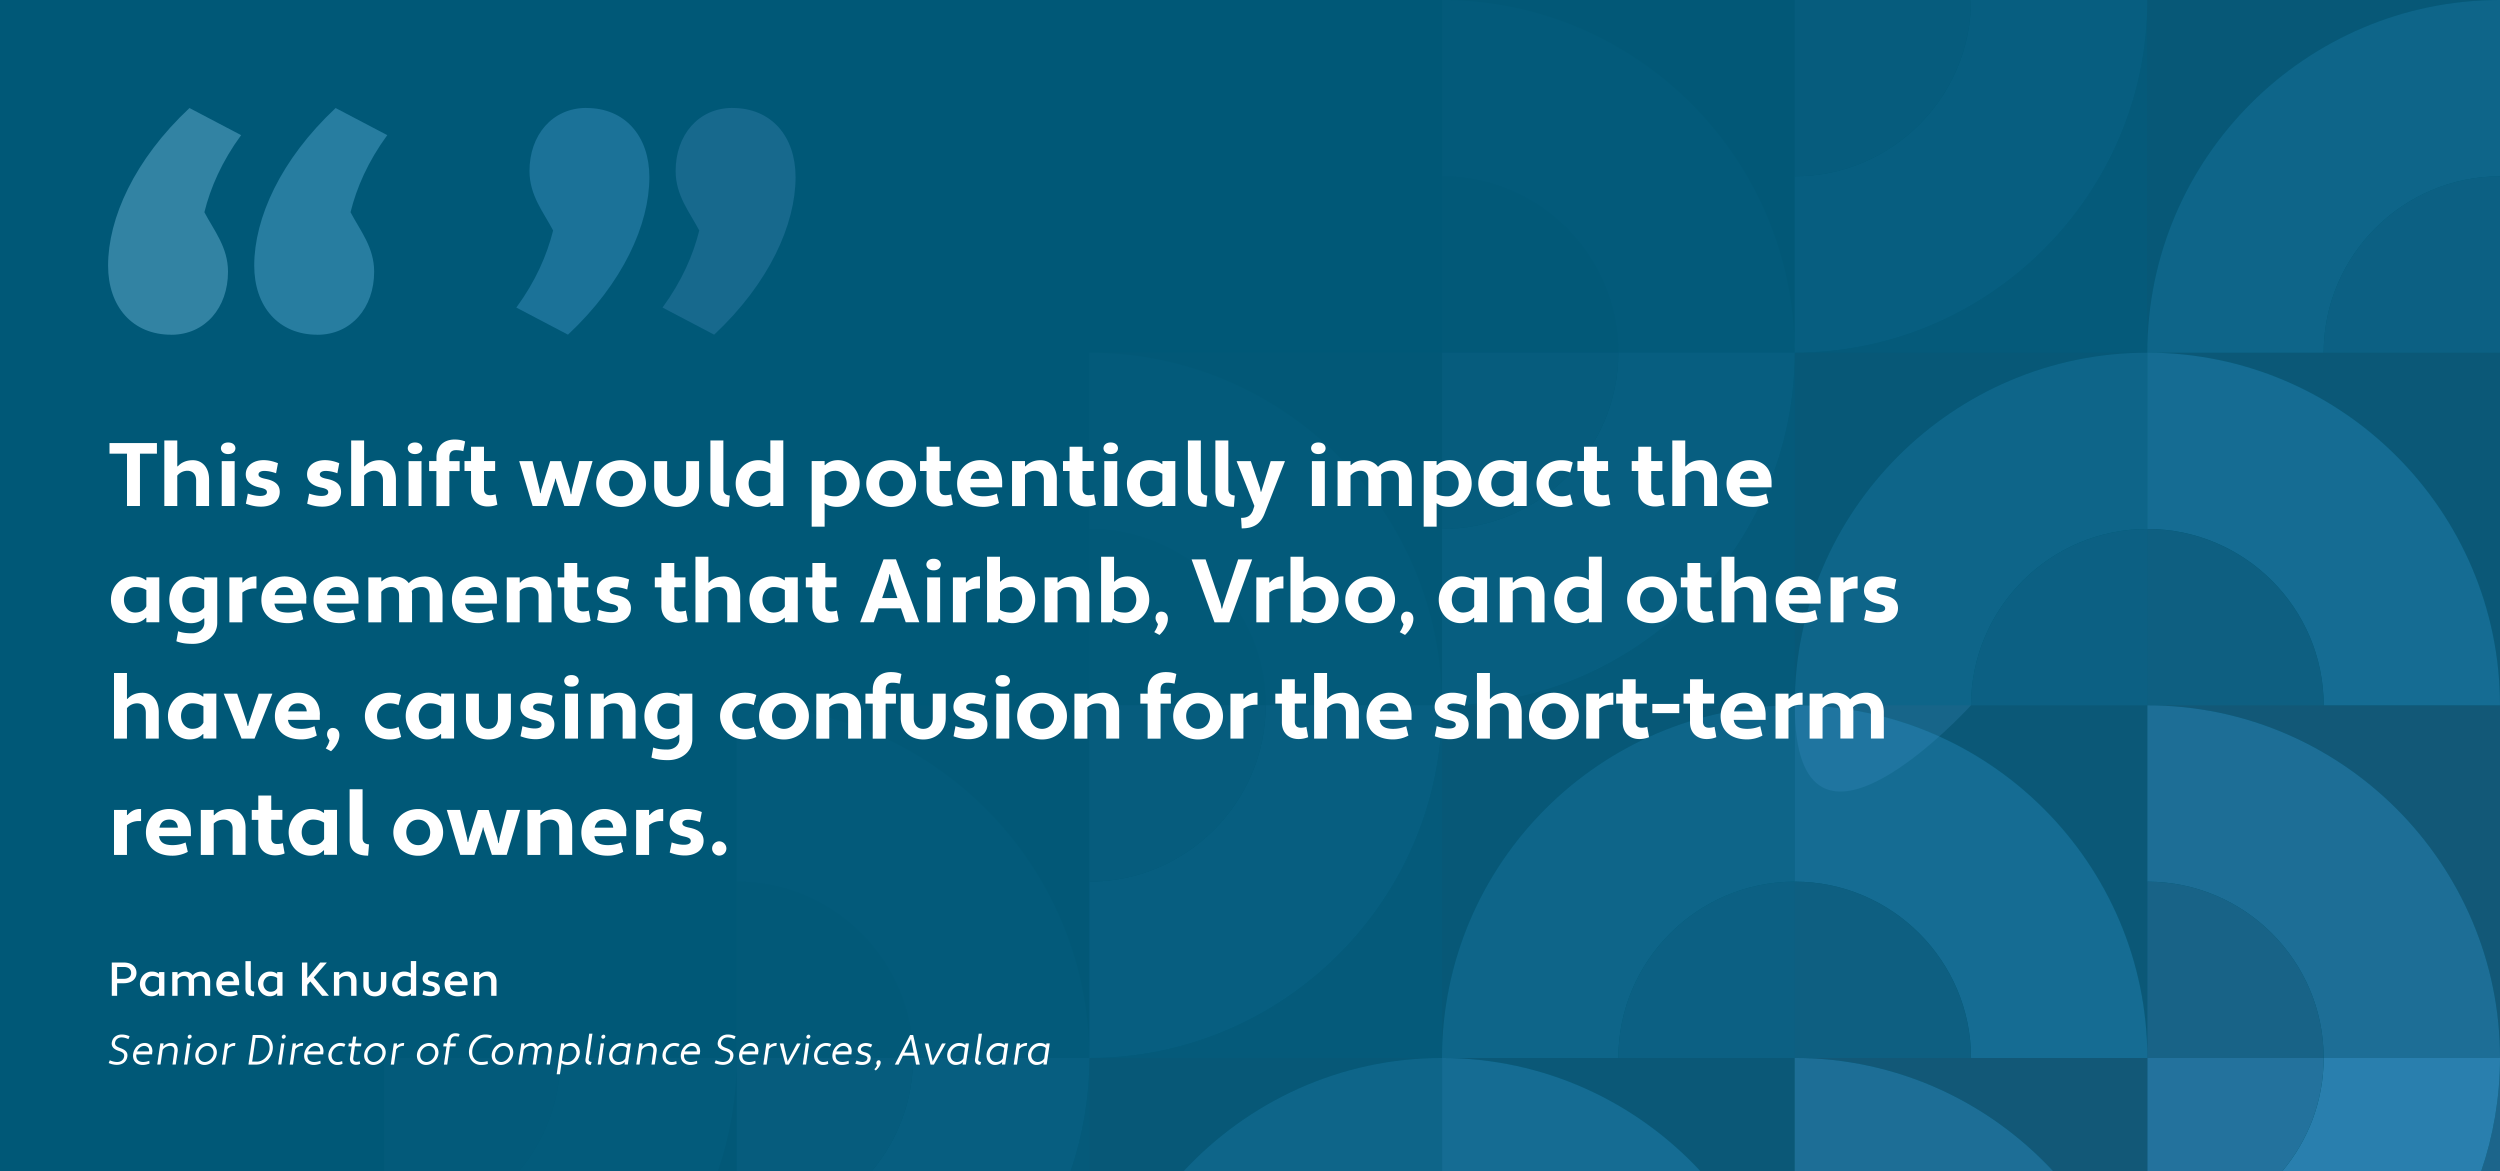 <svg xmlns="http://www.w3.org/2000/svg" id="Layer_1" data-name="Layer 1" viewBox="0 0 473 221.6"><defs><clipPath id="clippath"><path d="M0 0h473v221.6H0z" style="fill:none;stroke-width:0"/></clipPath><style>.cls-11,.cls-5,.cls-6,.cls-7,.cls-8{stroke-width:0}.cls-5{fill:#3a84b5}.cls-6{fill:#459ad2}.cls-7{fill:#245877}.cls-8{fill:#2f6e97}.cls-17{opacity:.4}.cls-11{fill:#fff}</style></defs><path d="M0 0h473v221.6H0z" style="fill:#005877;stroke-width:0"/><g style="clip-path:url(#clippath)"><path d="M406.28 66.72zM406.24 66.72h.04-.04ZM339.55 133.45v-.01.01z" class="cls-6"/><path d="M406.28.03v66.69V0v.03ZM406.28 0v.03V0Z" class="cls-7"/><path d="M406.28 66.72v-.03.03Z" class="cls-6"/><g style="opacity:.6"><path d="M473 221.6v-21.43c0 7.49-1.26 14.7-3.56 21.43H473Z" class="cls-8"/><path d="M469.44 221.6c2.3-6.73 3.56-13.94 3.56-21.43h-33.36c0 8.15-2.95 15.62-7.83 21.43h37.63Z" class="cls-6"/><path d="M431.81 221.6c4.88-5.8 7.83-13.28 7.83-21.43h-33.36v21.43h25.53Z" class="cls-5"/></g><g style="opacity:.1"><path d="M406.28.03c-.02 36.72-29.96 66.67-66.68 66.69h66.68V.03Z" class="cls-8"/><path d="M406.28.03V0h-33.36c0 18.38-14.98 33.36-33.36 33.36v33.36h.04c36.72-.02 66.67-29.97 66.68-66.69Z" class="cls-6"/><path d="M372.91 0h-33.36v33.36c18.38 0 33.36-14.98 33.36-33.36Z" class="cls-5"/><path d="M206.11 200.17h66.72v-66.72c0 36.75-29.97 66.72-66.72 66.72Z" class="cls-8"/><path d="M206.11 166.81v33.36c36.75 0 66.72-29.97 66.72-66.72h-33.36c0 18.38-14.99 33.36-33.36 33.36Z" class="cls-6"/><path d="M239.47 133.45h-33.36v33.36c18.38 0 33.36-14.99 33.36-33.36Z" class="cls-5"/><path d="M272.83 133.45h66.72V66.74c0 36.74-29.98 66.71-66.72 66.71Z" class="cls-8"/><path d="M339.55 66.73h-33.36c0 18.37-14.99 33.36-33.36 33.36v33.36c36.75 0 66.72-29.97 66.72-66.71Z" class="cls-6"/><path d="M306.19 66.72h-33.36v33.36c18.38 0 33.36-14.99 33.36-33.36Z" class="cls-5"/><path d="M202.55 221.6h3.56v-21.43c0 7.49-1.26 14.7-3.56 21.43Z" class="cls-8"/><path d="M202.55 221.6c2.3-6.73 3.56-13.94 3.56-21.43h-33.36c0 8.15-2.95 15.63-7.83 21.43h37.63Z" class="cls-6"/><path d="M172.75 200.17h-33.36v21.43h25.53c4.88-5.8 7.83-13.28 7.83-21.43Z" class="cls-5"/></g><g style="opacity:.5"><path d="M406.28 133.45c36.75 0 66.72 29.97 66.72 66.72v-66.72h-66.72Z" class="cls-7"/><path d="M406.28 133.45v33.36c18.38 0 33.36 14.99 33.36 33.36H473c0-36.75-29.97-66.72-66.72-66.72Z" class="cls-5"/><path d="M439.64 200.17c0-18.38-14.99-33.36-33.36-33.36v33.36h33.36Z" class="cls-8"/><path d="M388.46 221.6h17.82v-21.43h-66.72c19.29 0 36.71 8.27 48.91 21.43Z" class="cls-7"/><path d="M388.46 221.6c-12.2-13.16-29.62-21.43-48.91-21.43v21.43h48.91Z" class="cls-5"/></g><g style="opacity:.05"><path d="M339.55 66.72V0h-66.72c36.75 0 66.72 29.97 66.72 66.72Z" class="cls-7"/><path d="M306.19 66.72h33.36C339.55 29.97 309.58 0 272.83 0v33.36c18.38 0 33.36 14.99 33.36 33.36Z" class="cls-5"/><path d="M272.83 33.36v33.36h33.36c0-18.38-14.99-33.36-33.36-33.36Z" class="cls-8"/><path d="M272.83 133.44V66.72h-66.72c36.75 0 66.72 29.97 66.72 66.72Z" class="cls-7"/><path d="M239.47 133.44h33.36c0-36.75-29.97-66.72-66.72-66.72v33.36c18.38 0 33.36 14.99 33.36 33.36Z" class="cls-5"/><path d="M206.11 100.08v33.36h33.36c0-18.37-14.99-33.36-33.36-33.36Z" class="cls-8"/><path d="M206.11 200.17v-66.72h-66.72c36.75 0 66.72 29.97 66.72 66.72Z" class="cls-7"/><path d="M172.74 200.17h33.36c0-36.75-29.97-66.72-66.72-66.72v33.36c18.37 0 33.36 14.99 33.36 33.36Z" class="cls-5"/><path d="M139.38 166.81v33.36h33.36c0-18.37-14.99-33.36-33.36-33.36Z" class="cls-8"/><path d="M135.82 221.6h3.56v-21.43c0 7.49-1.26 14.7-3.56 21.43Z" class="cls-7"/><path d="M135.82 221.6c2.3-6.73 3.56-13.94 3.56-21.43h-33.36c0 8.15-2.95 15.63-7.83 21.43h37.64Z" class="cls-6"/><path d="M106.02 200.17H72.66v21.43h25.53c4.88-5.8 7.83-13.28 7.83-21.43Z" class="cls-5"/></g><g style="opacity:.3"><path d="M406.28 66.72c36.75 0 66.72 29.97 66.72 66.72V66.72h-66.72Z" class="cls-7"/><path d="M406.28 66.72v33.36c18.38 0 33.36 14.98 33.36 33.36H473c0-36.75-29.97-66.72-66.72-66.72Z" class="cls-6"/><path d="M439.64 133.45c0-18.38-14.99-33.36-33.36-33.36v33.36h33.36Z" class="cls-8"/><path d="M406.28 200.17v-66.72h-66.72c36.75 0 66.72 29.97 66.72 66.72Z" class="cls-7"/><path d="M372.92 200.17h33.36c0-36.75-29.97-66.72-66.72-66.72v33.36c18.38 0 33.36 14.99 33.36 33.36Z" class="cls-6"/><path d="M339.55 166.81v33.36h33.36c0-18.38-14.99-33.36-33.36-33.36Z" class="cls-8"/><path d="M321.74 221.6h17.82v-21.43h-66.72c19.29 0 36.7 8.27 48.9 21.43Z" class="cls-7"/><path d="M321.74 221.6c-12.2-13.16-29.61-21.43-48.9-21.43v21.43h48.9Z" class="cls-6"/></g><g style="opacity:.2"><path d="M339.55 133.44c0-36.73 29.96-66.69 66.68-66.71h-66.68v66.71ZM339.59 66.72h-.04H406.27h-66.68ZM339.59 66.72h-.04.04ZM339.55 133.44V66.72v66.73-.01zM339.55 66.72v.01-.01z" class="cls-7"/><path d="M406.28 100.09V66.73h-.04c-36.73.02-66.68 29.98-66.68 66.71s33.36 0 33.36 0c0-18.38 14.99-33.36 33.36-33.36Z" class="cls-6"/><path d="M372.92 133.45h33.36v-33.36c-18.37 0-33.36 14.99-33.36 33.36Z" class="cls-5"/><path d="M473 0h-66.72v66.69C406.29 29.96 436.26 0 473 0Z" class="cls-7"/><path d="M406.28 66.69v.03h33.36c0-18.37 14.99-33.36 33.36-33.36V0c-36.74 0-66.71 29.96-66.72 66.69Z" class="cls-6"/><path d="M439.64 66.72H473V33.36c-18.38 0-33.36 14.99-33.36 33.36Z" class="cls-5"/><path d="M339.55 133.45h-66.72v66.72c0-36.75 29.97-66.72 66.72-66.72Z" class="cls-7"/><path d="M339.55 166.81v-33.36c-36.75 0-66.72 29.97-66.72 66.72h33.36c0-18.38 14.99-33.36 33.36-33.36Z" class="cls-6"/><path d="M306.19 200.17h33.36v-33.36c-18.37 0-33.36 14.99-33.36 33.36Z" class="cls-5"/><path d="M272.83 200.17h-66.72v21.43h17.82c12.2-13.16 29.62-21.43 48.91-21.43Z" class="cls-7"/><path d="M223.93 221.6h48.91v-21.43c-19.29 0-36.7 8.27-48.91 21.43Z" class="cls-6"/></g></g><path d="M26.48 85.84v9.89h-2.45v-9.89h-3.31v-2.01h8.97v2.01h-3.21ZM31.09 83.33h2.45v4.88l.1.03c.58-.68 1.56-1.17 2.84-1.17 1.68 0 3.08 1.24 3.08 3.71v4.96h-2.45v-4.83c0-1.29-.75-1.84-1.65-1.84-.78 0-1.51.39-1.92.92v5.75h-2.45V83.33ZM43.16 83.72c.97 0 1.38.56 1.38 1.1 0 .51-.41 1.09-1.38 1.09-.92 0-1.36-.58-1.36-1.09 0-.54.44-1.1 1.36-1.1Zm-1.21 3.52h2.45v8.5h-2.45v-8.5ZM46.89 93.39c.76.25 1.55.44 2.33.44.71 0 1.28-.2 1.28-.7 0-.39-.24-.66-1.33-.88-1.63-.34-2.67-1.14-2.67-2.5 0-1.78 1.6-2.69 3.37-2.69.97 0 1.89.24 2.72.58l-.36 1.9c-.73-.26-1.48-.44-2.23-.44-.58 0-1.09.22-1.09.65 0 .34.19.63 1.33.85 1.67.34 2.69 1.02 2.69 2.46 0 1.92-1.72 2.8-3.55 2.8-1 0-1.96-.22-2.86-.56l.37-1.92ZM58.5 93.39c.77.25 1.55.44 2.33.44.71 0 1.27-.2 1.27-.7 0-.39-.24-.66-1.33-.88-1.63-.34-2.67-1.14-2.67-2.5 0-1.78 1.6-2.69 3.37-2.69.97 0 1.89.24 2.72.58l-.36 1.9c-.73-.26-1.48-.44-2.23-.44-.58 0-1.09.22-1.09.65 0 .34.19.63 1.33.85 1.67.34 2.69 1.02 2.69 2.46 0 1.92-1.72 2.8-3.55 2.8-1 0-1.96-.22-2.86-.56l.37-1.92ZM66.44 83.33h2.45v4.88l.1.03c.58-.68 1.56-1.17 2.84-1.17 1.68 0 3.08 1.24 3.08 3.71v4.96h-2.45v-4.83c0-1.29-.75-1.84-1.65-1.84-.78 0-1.51.39-1.92.92v5.75h-2.45V83.33ZM78.51 83.72c.97 0 1.38.56 1.38 1.1 0 .51-.41 1.09-1.38 1.09-.92 0-1.36-.58-1.36-1.09 0-.54.44-1.1 1.36-1.1Zm-1.21 3.52h2.45v8.5H77.3v-8.5ZM81.2 87.24h1.38v-.75c0-2.02 1.34-3.33 3.43-3.33.71 0 1.38.1 1.99.36l-.34 1.84c-.41-.12-.87-.19-1.38-.19-.83 0-1.26.41-1.26 1.33v.75h1.94v1.87h-1.94v6.63h-2.45v-6.63h-1.38v-1.87ZM87.88 87.24h1.24v-2.72h2.45v2.72h2.11v1.87h-2.11v3.42c0 .82.46 1.16 1.12 1.16.39 0 .78-.07 1.07-.17l.34 1.95c-.48.22-1.19.36-1.82.36-1.82 0-3.16-1.14-3.16-3.16v-3.55h-1.24v-1.87ZM107.8 92.61l.19.9h.1l.12-.9 1.38-5.37h2.53l-2.55 8.5h-2.8L105.24 91l-.08-.44h-.1l-.08.44-1.53 4.74h-2.67l-2.55-8.5h2.52l1.33 5.37.1.7h.1l.15-.71 1.67-5.35h2.06l1.67 5.37ZM117.51 87.07c2.7 0 4.71 1.95 4.71 4.42s-2.01 4.42-4.71 4.42-4.71-1.95-4.71-4.42 1.99-4.42 4.71-4.42Zm0 6.83c1.31 0 2.26-1 2.26-2.41s-.95-2.41-2.26-2.41-2.26 1.02-2.26 2.41.94 2.41 2.26 2.41ZM132.27 91.86c0 2.45-1.84 4.05-4.25 4.05s-4.25-1.6-4.25-4.05v-4.62h2.45v4.62c0 1.38.76 2.04 1.8 2.04s1.8-.66 1.8-2.04v-4.62h2.45v4.62ZM137.91 95.89c-2.41 0-3.5-1.04-3.5-3.06v-9.5h2.45v9.23c0 .78.44 1.14 1.22 1.19l-.17 2.14ZM145.75 87.76v-4.44h2.45v12.41h-2.45v-.66l-.1-.03c-.51.51-1.34.87-2.36.87-2.29 0-4.1-1.95-4.1-4.42s1.87-4.42 4.27-4.42c1 0 1.7.25 2.29.7Zm0 5.22v-3.45c-.51-.29-1.21-.46-1.99-.46-1.17 0-2.12 1-2.12 2.41s.95 2.41 2.12 2.41c.78 0 1.53-.26 1.99-.92ZM156.02 95.17v4.47h-2.45V87.23h2.45v.75l.1.03c.51-.56 1.36-.95 2.43-.95 2.29 0 4.1 1.95 4.1 4.42s-1.87 4.42-4.27 4.42c-1.05 0-1.77-.27-2.36-.73Zm0-5.18v3.52c.53.25 1.22.39 2.06.39 1.17 0 2.12-1 2.12-2.41s-.95-2.41-2.12-2.41c-.83 0-1.6.25-2.06.92ZM168.61 87.07c2.7 0 4.71 1.95 4.71 4.42s-2.01 4.42-4.71 4.42-4.71-1.95-4.71-4.42 1.99-4.42 4.71-4.42Zm0 6.83c1.31 0 2.26-1 2.26-2.41s-.95-2.41-2.26-2.41-2.26 1.02-2.26 2.41.93 2.41 2.26 2.41ZM174.07 87.24h1.24v-2.72h2.45v2.72h2.11v1.87h-2.11v3.42c0 .82.46 1.16 1.12 1.16.39 0 .78-.07 1.07-.17l.34 1.95c-.48.22-1.19.36-1.82.36-1.82 0-3.16-1.14-3.16-3.16v-3.55h-1.24v-1.87ZM189.61 91.18v1.02h-6.04c.17 1.17.92 1.68 2.52 1.7.9 0 1.77-.17 2.5-.51l.42 1.78c-.9.49-1.92.73-2.92.73-3.06 0-5-1.67-5-4.4 0-2.33 1.6-4.4 4.35-4.44 2.43 0 4.11 1.43 4.17 4.11Zm-5.96-.58h3.5c-.1-1.1-.77-1.53-1.62-1.53-1.07 0-1.67.54-1.89 1.53ZM191.48 87.24h2.45v.97l.1.03c.58-.68 1.56-1.17 2.84-1.17 1.68 0 3.08 1.21 3.08 3.57v5.1h-2.45v-4.96c0-1.19-.75-1.7-1.65-1.7-.76 0-1.46.24-1.92.75v5.92h-2.45v-8.5ZM201.12 87.24h1.24v-2.72h2.45v2.72h2.11v1.87h-2.11v3.42c0 .82.46 1.16 1.12 1.16.39 0 .78-.07 1.07-.17l.34 1.95c-.48.22-1.19.36-1.82.36-1.82 0-3.16-1.14-3.16-3.16v-3.55h-1.24v-1.87ZM210.14 83.72c.97 0 1.38.56 1.38 1.1 0 .51-.41 1.09-1.38 1.09-.92 0-1.36-.58-1.36-1.09 0-.54.44-1.1 1.36-1.1Zm-1.21 3.52h2.45v8.5h-2.45v-8.5ZM219.84 87.81l.08-.05v-.53h2.45v8.5h-2.45v-.82l-.1-.03c-.53.59-1.41 1.02-2.5 1.02-2.29 0-4.1-1.95-4.1-4.42s1.87-4.42 4.27-4.42c1.07 0 1.8.31 2.35.75Zm.08 4.93v-3.09c-.53-.36-1.26-.58-2.12-.58-1.17 0-2.12 1-2.12 2.41s.95 2.41 2.12 2.41c.87 0 1.68-.31 2.12-1.16ZM228.25 95.89c-2.41 0-3.5-1.04-3.5-3.06v-9.5h2.45v9.23c0 .78.44 1.14 1.22 1.19l-.17 2.14ZM233.45 95.89c-2.41 0-3.5-1.04-3.5-3.06v-9.5h2.45v9.23c0 .78.44 1.14 1.22 1.19l-.17 2.14ZM238.38 92.28l.14.75.1.02 1.8-5.81h2.7l-3.79 9.74c-.66 1.78-1.72 2.99-4.4 2.99l-.12-1.99c1.24 0 1.79-.41 2.21-1.31l.31-.95-3.37-8.48h2.69l1.73 5.05ZM249.42 83.72c.97 0 1.38.56 1.38 1.1 0 .51-.41 1.09-1.38 1.09-.92 0-1.36-.58-1.36-1.09 0-.54.44-1.1 1.36-1.1Zm-1.21 3.52h2.45v8.5h-2.45v-8.5ZM267.12 95.73h-2.45v-4.96c0-1.19-.65-1.7-1.48-1.7-.75 0-1.46.2-1.9.75.03.19.05.41.05.61v5.3h-2.45V90.7c0-1.14-.65-1.63-1.48-1.63-.76 0-1.48.37-1.89.92v5.75h-2.45v-8.5h2.45v.73l.1.03c.53-.54 1.36-.93 2.4-.93 1.1 0 2.09.42 2.7 1.27.73-.8 1.77-1.27 3.08-1.27 1.87 0 3.31 1.24 3.31 3.71v4.96ZM271.81 95.17v4.47h-2.45V87.23h2.45v.75l.1.03c.51-.56 1.36-.95 2.43-.95 2.29 0 4.1 1.95 4.1 4.42s-1.87 4.42-4.27 4.42c-1.05 0-1.77-.27-2.36-.73Zm0-5.18v3.52c.53.25 1.22.39 2.06.39 1.17 0 2.12-1 2.12-2.41s-.95-2.41-2.12-2.41c-.83 0-1.6.25-2.06.92ZM286.31 87.81l.08-.05v-.53h2.45v8.5h-2.45v-.82l-.1-.03c-.53.59-1.41 1.02-2.5 1.02-2.29 0-4.1-1.95-4.1-4.42s1.87-4.42 4.27-4.42c1.07 0 1.8.31 2.35.75Zm.08 4.93v-3.09c-.53-.36-1.26-.58-2.12-.58-1.17 0-2.12 1-2.12 2.41s.95 2.41 2.12 2.41c.87 0 1.68-.31 2.12-1.16ZM295.36 93.9c.63 0 1.21-.08 1.72-.39l.48 1.92c-.73.37-1.41.48-2.19.48-2.62 0-4.66-1.95-4.66-4.42s2.04-4.42 4.66-4.42c.78 0 1.46.07 2.19.44l-.48 1.9c-.44-.19-.99-.34-1.72-.34-1.31 0-2.35 1.02-2.35 2.41s1.04 2.41 2.35 2.41ZM298.45 87.24h1.24v-2.72h2.45v2.72h2.11v1.87h-2.11v3.42c0 .82.46 1.16 1.12 1.16.39 0 .78-.07 1.07-.17l.34 1.95c-.48.22-1.19.36-1.82.36-1.82 0-3.16-1.14-3.16-3.16v-3.55h-1.24v-1.87ZM308.72 87.24h1.24v-2.72h2.45v2.72h2.11v1.87h-2.11v3.42c0 .82.46 1.16 1.12 1.16.39 0 .78-.07 1.07-.17l.34 1.95c-.48.22-1.19.36-1.82.36-1.82 0-3.16-1.14-3.16-3.16v-3.55h-1.24v-1.87ZM316.4 83.33h2.45v4.88l.1.03c.58-.68 1.56-1.17 2.84-1.17 1.68 0 3.08 1.24 3.08 3.71v4.96h-2.45v-4.83c0-1.29-.75-1.84-1.65-1.84-.78 0-1.51.39-1.92.92v5.75h-2.45V83.33ZM335.18 91.18v1.02h-6.04c.17 1.17.92 1.68 2.52 1.7.9 0 1.77-.17 2.5-.51l.42 1.78c-.9.49-1.92.73-2.92.73-3.06 0-5-1.67-5-4.4 0-2.33 1.6-4.4 4.35-4.44 2.43 0 4.11 1.43 4.17 4.11Zm-5.97-.58h3.5c-.1-1.1-.77-1.53-1.62-1.53-1.07 0-1.67.54-1.89 1.53ZM27.61 109.81l.08-.05v-.53h2.45v8.5h-2.45v-.82l-.1-.03c-.53.59-1.41 1.02-2.5 1.02-2.29 0-4.1-1.95-4.1-4.42s1.87-4.42 4.27-4.42c1.07 0 1.8.31 2.35.75Zm.08 4.93v-3.09c-.53-.36-1.26-.58-2.12-.58-1.17 0-2.12 1-2.12 2.41s.95 2.41 2.12 2.41c.87 0 1.68-.31 2.12-1.16ZM38.64 117.02l-.1-.03c-.51.54-1.38.92-2.41.92-2.45 0-4.1-1.95-4.1-4.42s1.72-4.42 4.27-4.42c1.04 0 1.73.25 2.35.71v-.54h2.45v8.6c0 2.43-2.12 3.98-4.59 3.98-1.16 0-2.12-.1-3.14-.49l.34-1.9c.78.31 1.67.39 2.67.39 1.22 0 2.28-.76 2.28-1.97v-.82Zm0-2.12v-3.33c-.53-.31-1.26-.49-2.04-.49-1.31 0-2.12 1-2.12 2.41s.82 2.41 2.12 2.41c.82 0 1.58-.27 2.04-1ZM43.4 109.24h2.45v.95l.1.03c.54-.66 1.36-1.16 2.33-1.16h.24v2.28h-.41c-.9 0-1.68.31-2.26.78v5.63H43.4v-8.52ZM57.95 113.18v1.02h-6.03c.17 1.17.92 1.68 2.52 1.7.9 0 1.77-.17 2.5-.51l.43 1.78c-.9.49-1.92.73-2.92.73-3.06 0-5-1.67-5-4.4 0-2.33 1.6-4.4 4.35-4.44 2.43 0 4.11 1.43 4.17 4.11Zm-5.97-.58h3.5c-.1-1.1-.76-1.53-1.62-1.53-1.07 0-1.67.54-1.89 1.53ZM67.83 113.18v1.02H61.8c.17 1.17.92 1.68 2.52 1.7.9 0 1.77-.17 2.5-.51l.42 1.78c-.9.49-1.92.73-2.92.73-3.06 0-5-1.67-5-4.4 0-2.33 1.6-4.4 4.35-4.44 2.43 0 4.11 1.43 4.16 4.11Zm-5.96-.58h3.5c-.1-1.1-.76-1.53-1.61-1.53-1.07 0-1.67.54-1.89 1.53ZM83.74 117.73h-2.45v-4.96c0-1.19-.65-1.7-1.48-1.7-.75 0-1.46.2-1.9.75.03.19.05.41.05.61v5.3h-2.45v-5.03c0-1.14-.65-1.63-1.48-1.63-.76 0-1.48.37-1.89.92v5.75h-2.45v-8.5h2.45v.73l.1.03c.53-.54 1.36-.93 2.4-.93 1.1 0 2.09.42 2.7 1.27.73-.8 1.77-1.27 3.08-1.27 1.87 0 3.31 1.24 3.31 3.71v4.96ZM94.01 113.18v1.02h-6.03c.17 1.17.92 1.68 2.52 1.7.9 0 1.77-.17 2.5-.51l.42 1.78c-.9.49-1.92.73-2.92.73-3.06 0-5-1.67-5-4.4 0-2.33 1.6-4.4 4.35-4.44 2.43 0 4.11 1.43 4.16 4.11Zm-5.97-.58h3.5c-.1-1.1-.76-1.53-1.61-1.53-1.07 0-1.67.54-1.89 1.53ZM95.88 109.24h2.45v.97l.1.03c.58-.68 1.56-1.17 2.84-1.17 1.68 0 3.08 1.21 3.08 3.57v5.1h-2.45v-4.96c0-1.19-.75-1.7-1.65-1.7-.76 0-1.46.24-1.92.75v5.92h-2.45v-8.5ZM105.52 109.24h1.24v-2.72h2.45v2.72h2.11v1.87h-2.11v3.42c0 .82.46 1.16 1.12 1.16.39 0 .78-.07 1.07-.17l.34 1.95c-.48.22-1.19.36-1.82.36-1.82 0-3.16-1.14-3.16-3.16v-3.55h-1.24v-1.87ZM113.34 115.39c.77.25 1.55.44 2.33.44.71 0 1.27-.2 1.27-.7 0-.39-.24-.66-1.33-.88-1.63-.34-2.67-1.14-2.67-2.5 0-1.78 1.6-2.69 3.37-2.69.97 0 1.89.24 2.72.58l-.36 1.9c-.73-.26-1.48-.44-2.23-.44-.58 0-1.09.22-1.09.65 0 .34.19.63 1.33.85 1.67.34 2.69 1.02 2.69 2.46 0 1.92-1.72 2.8-3.55 2.8-1 0-1.96-.22-2.86-.56l.37-1.92ZM123.89 109.24h1.24v-2.72h2.45v2.72h2.11v1.87h-2.11v3.42c0 .82.46 1.16 1.12 1.16.39 0 .78-.07 1.07-.17l.34 1.95c-.48.22-1.19.36-1.82.36-1.82 0-3.16-1.14-3.16-3.16v-3.55h-1.24v-1.87ZM131.58 105.33h2.45v4.88l.1.03c.58-.68 1.56-1.17 2.84-1.17 1.68 0 3.08 1.24 3.08 3.71v4.96h-2.45v-4.83c0-1.29-.75-1.84-1.65-1.84-.78 0-1.51.39-1.92.92v5.75h-2.45v-12.41ZM148.41 109.81l.08-.05v-.53h2.45v8.5h-2.45v-.82l-.1-.03c-.53.59-1.41 1.02-2.5 1.02-2.29 0-4.1-1.95-4.1-4.42s1.87-4.42 4.27-4.42c1.07 0 1.8.31 2.35.75Zm.08 4.93v-3.09c-.53-.36-1.26-.58-2.12-.58-1.17 0-2.12 1-2.12 2.41s.95 2.41 2.12 2.41c.87 0 1.68-.31 2.12-1.16ZM152.46 109.24h1.24v-2.72h2.45v2.72h2.11v1.87h-2.11v3.42c0 .82.46 1.16 1.12 1.16.39 0 .78-.07 1.07-.17l.34 1.95c-.48.22-1.19.36-1.82.36-1.82 0-3.16-1.14-3.16-3.16v-3.55h-1.24v-1.87ZM170.45 115.1h-4.23l-.9 2.63h-2.58l4.42-11.9h2.36l4.42 11.9h-2.58l-.9-2.63Zm-3.57-1.94h2.91l-1.12-3.31-.29-1.22h-.1l-.25 1.21-1.14 3.33ZM176.63 105.72c.97 0 1.38.56 1.38 1.1 0 .51-.41 1.09-1.38 1.09-.92 0-1.36-.58-1.36-1.09 0-.54.44-1.1 1.36-1.1Zm-1.21 3.52h2.45v8.5h-2.45v-8.5ZM180.29 109.24h2.45v.95l.1.03c.54-.66 1.36-1.16 2.33-1.16h.24v2.28H185c-.9 0-1.68.31-2.26.78v5.63h-2.45v-8.52ZM189.01 116.99l-.24.75h-2.02v-12.41h2.45v4.69l.1.03c.51-.58 1.38-.99 2.46-.99 2.29 0 4.1 1.95 4.1 4.42s-1.87 4.42-4.27 4.42c-1.17 0-1.92-.34-2.58-.92Zm.19-4.81v3.21c.51.32 1.24.51 2.09.51 1.17 0 2.12-1 2.12-2.41s-.95-2.41-2.12-2.41c-.85 0-1.65.29-2.09 1.1ZM197.64 109.24h2.45v.97l.1.03c.58-.68 1.56-1.17 2.84-1.17 1.68 0 3.08 1.21 3.08 3.57v5.1h-2.45v-4.96c0-1.19-.75-1.7-1.65-1.7-.76 0-1.46.24-1.92.75v5.92h-2.45v-8.5ZM210.59 116.99l-.24.75h-2.02v-12.41h2.45v4.69l.1.03c.51-.58 1.38-.99 2.46-.99 2.29 0 4.1 1.95 4.1 4.42s-1.87 4.42-4.27 4.42c-1.17 0-1.92-.34-2.58-.92Zm.19-4.81v3.21c.51.32 1.24.51 2.09.51 1.17 0 2.12-1 2.12-2.41s-.95-2.41-2.12-2.41c-.85 0-1.65.29-2.09 1.1ZM219.74 115.73c.75 0 1.22.54 1.22 1.34 0 .92-.51 2.06-1.58 3.06l-1-.53c.37-.51.59-1.02.71-1.5-.19-.36-.46-.68-.46-1.16 0-.7.44-1.22 1.1-1.22ZM230.95 114.27l.17.88h.1l.24-.88 2.8-8.43h2.65l-4.33 11.9h-2.8l-4.33-11.9h2.65l2.86 8.43ZM237.7 109.24h2.45v.95l.1.03c.54-.66 1.36-1.16 2.33-1.16h.24v2.28h-.41c-.9 0-1.68.31-2.26.78v5.63h-2.45v-8.52ZM246.42 116.99l-.24.75h-2.02v-12.41h2.45v4.69l.1.03c.51-.58 1.38-.99 2.46-.99 2.29 0 4.1 1.95 4.1 4.42s-1.87 4.42-4.27 4.42c-1.17 0-1.92-.34-2.58-.92Zm.19-4.81v3.21c.51.32 1.24.51 2.09.51 1.17 0 2.12-1 2.12-2.41s-.95-2.41-2.12-2.41c-.85 0-1.65.29-2.09 1.1ZM259.23 109.07c2.7 0 4.71 1.95 4.71 4.42s-2.01 4.42-4.71 4.42-4.71-1.95-4.71-4.42 1.99-4.42 4.71-4.42Zm0 6.83c1.31 0 2.26-1 2.26-2.41s-.95-2.41-2.26-2.41-2.26 1.02-2.26 2.41.94 2.41 2.26 2.41ZM266.19 115.73c.75 0 1.22.54 1.22 1.34 0 .92-.51 2.06-1.58 3.06l-1-.53c.37-.51.59-1.02.71-1.5-.19-.36-.46-.68-.46-1.16 0-.7.44-1.22 1.1-1.22ZM278.83 109.81l.08-.05v-.53h2.45v8.5h-2.45v-.82l-.1-.03c-.53.59-1.41 1.02-2.5 1.02-2.29 0-4.1-1.95-4.1-4.42s1.87-4.42 4.27-4.42c1.07 0 1.8.31 2.35.75Zm.09 4.93v-3.09c-.53-.36-1.26-.58-2.12-.58-1.17 0-2.12 1-2.12 2.41s.95 2.41 2.12 2.41c.87 0 1.68-.31 2.12-1.16ZM283.76 109.24h2.45v.97l.1.03c.58-.68 1.56-1.17 2.84-1.17 1.68 0 3.08 1.21 3.08 3.57v5.1h-2.45v-4.96c0-1.19-.75-1.7-1.65-1.7-.76 0-1.46.24-1.92.75v5.92h-2.45v-8.5ZM300.61 109.76v-4.44h2.45v12.41h-2.45v-.66l-.1-.03c-.51.51-1.34.87-2.36.87-2.29 0-4.1-1.95-4.1-4.42s1.87-4.42 4.27-4.42c1 0 1.7.25 2.29.7Zm0 5.22v-3.45c-.51-.29-1.21-.46-1.99-.46-1.17 0-2.12 1-2.12 2.41s.95 2.41 2.12 2.41c.78 0 1.53-.26 1.99-.92ZM312.56 109.07c2.7 0 4.71 1.95 4.71 4.42s-2.01 4.42-4.71 4.42-4.71-1.95-4.71-4.42 1.99-4.42 4.71-4.42Zm0 6.83c1.31 0 2.26-1 2.26-2.41s-.95-2.41-2.26-2.41-2.26 1.02-2.26 2.41.93 2.41 2.26 2.41ZM318.01 109.24h1.24v-2.72h2.45v2.72h2.11v1.87h-2.11v3.42c0 .82.46 1.16 1.12 1.16.39 0 .78-.07 1.07-.17l.34 1.95c-.48.22-1.19.36-1.82.36-1.82 0-3.16-1.14-3.16-3.16v-3.55h-1.24v-1.87ZM325.7 105.33h2.45v4.88l.1.03c.58-.68 1.56-1.17 2.84-1.17 1.68 0 3.08 1.24 3.08 3.71v4.96h-2.45v-4.83c0-1.29-.75-1.84-1.65-1.84-.78 0-1.51.39-1.92.92v5.75h-2.45v-12.41ZM344.47 113.18v1.02h-6.04c.17 1.17.92 1.68 2.52 1.7.9 0 1.77-.17 2.5-.51l.42 1.78c-.9.49-1.92.73-2.92.73-3.06 0-5-1.67-5-4.4 0-2.33 1.6-4.4 4.35-4.44 2.43 0 4.11 1.43 4.17 4.11Zm-5.96-.58h3.5c-.1-1.1-.77-1.53-1.62-1.53-1.07 0-1.67.54-1.89 1.53ZM346.34 109.24h2.45v.95l.1.03c.54-.66 1.36-1.16 2.33-1.16h.24v2.28h-.41c-.9 0-1.68.31-2.26.78v5.63h-2.45v-8.52ZM353.07 115.39c.76.25 1.55.44 2.33.44.71 0 1.27-.2 1.27-.7 0-.39-.24-.66-1.33-.88-1.63-.34-2.67-1.14-2.67-2.5 0-1.78 1.6-2.69 3.37-2.69.97 0 1.89.24 2.72.58l-.36 1.9c-.73-.26-1.48-.44-2.23-.44-.58 0-1.09.22-1.09.65 0 .34.19.63 1.33.85 1.67.34 2.69 1.02 2.69 2.46 0 1.92-1.72 2.8-3.55 2.8-1 0-1.95-.22-2.86-.56l.37-1.92ZM21.57 127.33h2.45v4.88l.1.03c.58-.68 1.56-1.17 2.84-1.17 1.68 0 3.08 1.24 3.08 3.71v4.96h-2.45v-4.83c0-1.29-.75-1.84-1.65-1.84-.78 0-1.51.39-1.92.92v5.75h-2.45v-12.41ZM38.4 131.81l.08-.05v-.53h2.45v8.5h-2.45v-.82l-.1-.03c-.53.59-1.41 1.02-2.5 1.02-2.29 0-4.1-1.95-4.1-4.42s1.87-4.42 4.27-4.42c1.07 0 1.8.31 2.35.75Zm.09 4.93v-3.09c-.53-.36-1.26-.58-2.12-.58-1.17 0-2.12 1-2.12 2.41s.95 2.41 2.12 2.41c.87 0 1.68-.31 2.12-1.16ZM46.71 136.73l.14.63h.1l.14-.63 1.87-5.49h2.58l-3.38 8.5H45.7l-3.38-8.5h2.55l1.85 5.49ZM60.51 135.18v1.02h-6.03c.17 1.17.92 1.68 2.52 1.7.9 0 1.77-.17 2.5-.51l.43 1.78c-.9.49-1.92.73-2.92.73-3.06 0-5-1.67-5-4.4 0-2.33 1.6-4.4 4.35-4.44 2.43 0 4.11 1.43 4.17 4.11Zm-5.97-.58h3.5c-.1-1.1-.76-1.53-1.62-1.53-1.07 0-1.67.54-1.89 1.53ZM62.99 137.73c.75 0 1.22.54 1.22 1.34 0 .92-.51 2.06-1.58 3.06l-1-.53c.37-.51.59-1.02.71-1.5-.19-.36-.46-.68-.46-1.16 0-.7.44-1.22 1.1-1.22ZM73.69 137.9c.63 0 1.21-.09 1.72-.39l.48 1.92c-.73.37-1.41.48-2.19.48-2.62 0-4.66-1.95-4.66-4.42s2.04-4.42 4.66-4.42c.78 0 1.46.07 2.19.44l-.48 1.9c-.44-.19-.99-.34-1.72-.34-1.31 0-2.35 1.02-2.35 2.41s1.04 2.41 2.35 2.41ZM83.38 131.81l.08-.05v-.53h2.45v8.5h-2.45v-.82l-.1-.03c-.53.59-1.41 1.02-2.5 1.02-2.29 0-4.1-1.95-4.1-4.42s1.87-4.42 4.27-4.42c1.07 0 1.8.31 2.35.75Zm.09 4.93v-3.09c-.53-.36-1.26-.58-2.12-.58-1.17 0-2.12 1-2.12 2.41s.95 2.41 2.12 2.41c.87 0 1.68-.31 2.12-1.16ZM96.66 135.86c0 2.45-1.84 4.05-4.25 4.05s-4.25-1.6-4.25-4.05v-4.62h2.45v4.62c0 1.38.76 2.04 1.8 2.04s1.8-.66 1.8-2.04v-4.62h2.45v4.62ZM98.85 137.39c.76.25 1.55.44 2.33.44.71 0 1.28-.2 1.28-.7 0-.39-.24-.66-1.33-.88-1.63-.34-2.67-1.14-2.67-2.5 0-1.78 1.6-2.69 3.37-2.69.97 0 1.89.24 2.72.58l-.36 1.9c-.73-.26-1.48-.44-2.23-.44-.58 0-1.09.22-1.09.65 0 .34.19.63 1.33.85 1.67.34 2.69 1.02 2.69 2.46 0 1.92-1.72 2.8-3.55 2.8-1 0-1.96-.22-2.86-.56l.37-1.92ZM108.11 127.72c.97 0 1.38.56 1.38 1.1 0 .51-.41 1.09-1.38 1.09-.92 0-1.36-.58-1.36-1.09 0-.54.44-1.1 1.36-1.1Zm-1.2 3.52h2.45v8.5h-2.45v-8.5ZM111.78 131.24h2.45v.97l.1.03c.58-.68 1.56-1.17 2.84-1.17 1.68 0 3.08 1.21 3.08 3.57v5.1h-2.45v-4.96c0-1.19-.75-1.7-1.65-1.7-.76 0-1.46.24-1.92.75v5.92h-2.45v-8.5ZM128.53 139.02l-.1-.03c-.51.54-1.38.92-2.41.92-2.45 0-4.1-1.95-4.1-4.42s1.72-4.42 4.27-4.42c1.04 0 1.73.25 2.35.71v-.54h2.45v8.6c0 2.43-2.12 3.98-4.59 3.98-1.16 0-2.12-.1-3.15-.49l.34-1.9c.78.31 1.67.39 2.67.39 1.22 0 2.28-.76 2.28-1.97v-.82Zm0-2.12v-3.33c-.53-.31-1.26-.49-2.04-.49-1.31 0-2.12 1-2.12 2.41s.82 2.41 2.12 2.41c.82 0 1.58-.27 2.04-1ZM140.89 137.9c.63 0 1.21-.09 1.72-.39l.48 1.92c-.73.37-1.41.48-2.19.48-2.62 0-4.66-1.95-4.66-4.42s2.04-4.42 4.66-4.42c.78 0 1.46.07 2.19.44l-.48 1.9c-.44-.19-.99-.34-1.72-.34-1.31 0-2.35 1.02-2.35 2.41s1.04 2.41 2.35 2.41ZM148.33 131.07c2.7 0 4.71 1.95 4.71 4.42s-2.01 4.42-4.71 4.42-4.71-1.95-4.71-4.42 1.99-4.42 4.71-4.42Zm0 6.83c1.31 0 2.26-1 2.26-2.41s-.95-2.41-2.26-2.41-2.26 1.02-2.26 2.41.94 2.41 2.26 2.41ZM154.45 131.24h2.45v.97l.1.03c.58-.68 1.56-1.17 2.84-1.17 1.68 0 3.08 1.21 3.08 3.57v5.1h-2.45v-4.96c0-1.19-.75-1.7-1.65-1.7-.76 0-1.46.24-1.92.75v5.92h-2.45v-8.5ZM163.75 131.24h1.38v-.75c0-2.02 1.34-3.33 3.43-3.33.71 0 1.38.1 1.99.36l-.34 1.84c-.41-.12-.87-.19-1.38-.19-.83 0-1.26.41-1.26 1.33v.75h1.94v1.87h-1.94v6.63h-2.45v-6.63h-1.38v-1.87ZM178.93 135.86c0 2.45-1.84 4.05-4.25 4.05s-4.25-1.6-4.25-4.05v-4.62h2.45v4.62c0 1.38.77 2.04 1.8 2.04s1.8-.66 1.8-2.04v-4.62h2.45v4.62ZM180.79 137.39c.76.25 1.55.44 2.33.44.71 0 1.27-.2 1.27-.7 0-.39-.24-.66-1.33-.88-1.63-.34-2.67-1.14-2.67-2.5 0-1.78 1.6-2.69 3.37-2.69.97 0 1.89.24 2.72.58l-.36 1.9c-.73-.26-1.48-.44-2.23-.44-.58 0-1.09.22-1.09.65 0 .34.19.63 1.33.85 1.67.34 2.69 1.02 2.69 2.46 0 1.92-1.72 2.8-3.55 2.8-1 0-1.95-.22-2.86-.56l.37-1.92ZM189.71 127.72c.97 0 1.38.56 1.38 1.1 0 .51-.41 1.09-1.38 1.09-.92 0-1.36-.58-1.36-1.09 0-.54.44-1.1 1.36-1.1Zm-1.21 3.52h2.45v8.5h-2.45v-8.5ZM197.16 131.07c2.7 0 4.71 1.95 4.71 4.42s-2.01 4.42-4.71 4.42-4.71-1.95-4.71-4.42 1.99-4.42 4.71-4.42Zm0 6.83c1.31 0 2.26-1 2.26-2.41s-.95-2.41-2.26-2.41-2.26 1.02-2.26 2.41.93 2.41 2.26 2.41ZM203.28 131.24h2.45v.97l.1.03c.58-.68 1.56-1.17 2.84-1.17 1.68 0 3.08 1.21 3.08 3.57v5.1h-2.45v-4.96c0-1.19-.75-1.7-1.65-1.7-.76 0-1.46.24-1.92.75v5.92h-2.45v-8.5ZM215.76 131.24h1.38v-.75c0-2.02 1.34-3.33 3.43-3.33.71 0 1.38.1 1.99.36l-.34 1.84c-.41-.12-.87-.19-1.38-.19-.83 0-1.26.41-1.26 1.33v.75h1.94v1.87h-1.94v6.63h-2.45v-6.63h-1.38v-1.87ZM226.68 131.07c2.7 0 4.71 1.95 4.71 4.42s-2.01 4.42-4.71 4.42-4.71-1.95-4.71-4.42 1.99-4.42 4.71-4.42Zm0 6.83c1.31 0 2.26-1 2.26-2.41s-.95-2.41-2.26-2.41-2.26 1.02-2.26 2.41.94 2.41 2.26 2.41ZM232.8 131.24h2.45v.95l.1.03c.54-.66 1.36-1.16 2.33-1.16h.24v2.28h-.41c-.9 0-1.68.31-2.26.78v5.63h-2.45v-8.52ZM241.29 131.24h1.24v-2.72h2.45v2.72h2.11v1.87h-2.11v3.42c0 .82.46 1.16 1.12 1.16.39 0 .78-.07 1.07-.17l.34 1.95c-.48.22-1.19.36-1.82.36-1.82 0-3.16-1.14-3.16-3.16v-3.55h-1.24v-1.87ZM248.63 127.33h2.45v4.88l.1.03c.58-.68 1.56-1.17 2.84-1.17 1.68 0 3.08 1.24 3.08 3.71v4.96h-2.45v-4.83c0-1.29-.75-1.84-1.65-1.84-.78 0-1.51.39-1.92.92v5.75h-2.45v-12.41ZM267.07 135.18v1.02h-6.04c.17 1.17.92 1.68 2.52 1.7.9 0 1.77-.17 2.5-.51l.42 1.78c-.9.49-1.92.73-2.92.73-3.06 0-5-1.67-5-4.4 0-2.33 1.6-4.4 4.35-4.44 2.43 0 4.11 1.43 4.17 4.11Zm-5.97-.58h3.5c-.1-1.1-.77-1.53-1.62-1.53-1.07 0-1.67.54-1.89 1.53ZM271.84 137.39c.76.25 1.55.44 2.33.44.71 0 1.27-.2 1.27-.7 0-.39-.24-.66-1.33-.88-1.63-.34-2.67-1.14-2.67-2.5 0-1.78 1.6-2.69 3.37-2.69.97 0 1.89.24 2.72.58l-.36 1.9c-.73-.26-1.48-.44-2.23-.44-.58 0-1.09.22-1.09.65 0 .34.19.63 1.33.85 1.67.34 2.69 1.02 2.69 2.46 0 1.92-1.72 2.8-3.55 2.8-1 0-1.95-.22-2.86-.56l.37-1.92ZM279.44 127.33h2.45v4.88l.1.03c.58-.68 1.56-1.17 2.84-1.17 1.68 0 3.08 1.24 3.08 3.71v4.96h-2.45v-4.83c0-1.29-.75-1.84-1.65-1.84-.78 0-1.51.39-1.92.92v5.75h-2.45v-12.41ZM294 131.07c2.7 0 4.71 1.95 4.71 4.42s-2.01 4.42-4.71 4.42-4.71-1.95-4.71-4.42 1.99-4.42 4.71-4.42Zm0 6.83c1.31 0 2.26-1 2.26-2.41s-.95-2.41-2.26-2.41-2.26 1.02-2.26 2.41.93 2.41 2.26 2.41ZM300.12 131.24h2.45v.95l.1.03c.54-.66 1.36-1.16 2.33-1.16h.24v2.28h-.41c-.9 0-1.68.31-2.26.78v5.63h-2.45v-8.52ZM305.78 131.24h1.24v-2.72h2.45v2.72h2.11v1.87h-2.11v3.42c0 .82.46 1.16 1.12 1.16.39 0 .78-.07 1.07-.17l.34 1.95c-.48.22-1.19.36-1.82.36-1.82 0-3.16-1.14-3.16-3.16v-3.55h-1.24v-1.87ZM312.62 134.92v-1.73h5.1v1.73h-5.1ZM318.51 131.24h1.24v-2.72h2.45v2.72h2.11v1.87h-2.11v3.42c0 .82.46 1.16 1.12 1.16.39 0 .78-.07 1.07-.17l.34 1.95c-.48.22-1.19.36-1.82.36-1.82 0-3.16-1.14-3.16-3.16v-3.55h-1.24v-1.87ZM334.06 135.18v1.02h-6.04c.17 1.17.92 1.68 2.52 1.7.9 0 1.77-.17 2.5-.51l.42 1.78c-.9.49-1.92.73-2.92.73-3.06 0-5-1.67-5-4.4 0-2.33 1.6-4.4 4.35-4.44 2.43 0 4.11 1.43 4.17 4.11Zm-5.97-.58h3.5c-.1-1.1-.77-1.53-1.62-1.53-1.07 0-1.67.54-1.89 1.53ZM335.93 131.24h2.45v.95l.1.03c.54-.66 1.36-1.16 2.33-1.16h.24v2.28h-.41c-.9 0-1.68.31-2.26.78v5.63h-2.45v-8.52ZM356.43 139.73h-2.45v-4.96c0-1.19-.65-1.7-1.48-1.7-.75 0-1.46.2-1.9.75.03.19.05.41.05.61v5.3h-2.45v-5.03c0-1.14-.65-1.63-1.48-1.63-.76 0-1.48.37-1.89.92v5.75h-2.45v-8.5h2.45v.73l.1.03c.53-.54 1.36-.94 2.4-.94 1.1 0 2.09.42 2.7 1.27.73-.8 1.77-1.27 3.08-1.27 1.87 0 3.31 1.24 3.31 3.71v4.96ZM21.57 153.24h2.45v.95l.1.03c.54-.66 1.36-1.16 2.33-1.16h.24v2.28h-.41c-.9 0-1.68.31-2.26.78v5.63h-2.45v-8.52ZM36.12 157.18v1.02h-6.03c.17 1.17.92 1.68 2.52 1.7.9 0 1.77-.17 2.5-.51l.42 1.78c-.9.49-1.92.73-2.92.73-3.06 0-5-1.67-5-4.4 0-2.33 1.6-4.4 4.35-4.44 2.43 0 4.11 1.43 4.16 4.11Zm-5.96-.58h3.5c-.1-1.1-.76-1.53-1.61-1.53-1.07 0-1.67.54-1.89 1.53ZM37.99 153.24h2.45v.97l.1.03c.58-.68 1.56-1.17 2.84-1.17 1.68 0 3.08 1.21 3.08 3.57v5.1h-2.45v-4.96c0-1.19-.75-1.7-1.65-1.7-.76 0-1.46.24-1.92.75v5.92h-2.45v-8.5ZM47.63 153.24h1.24v-2.72h2.45v2.72h2.11v1.87h-2.11v3.42c0 .82.46 1.16 1.12 1.16.39 0 .78-.07 1.07-.17l.34 1.95c-.48.22-1.19.36-1.82.36-1.82 0-3.16-1.14-3.16-3.16v-3.55h-1.24v-1.87ZM61.23 153.81l.08-.05v-.53h2.45v8.5h-2.45v-.82l-.1-.03c-.53.59-1.41 1.02-2.5 1.02-2.29 0-4.1-1.95-4.1-4.42s1.87-4.42 4.27-4.42c1.07 0 1.8.31 2.35.75Zm.09 4.93v-3.09c-.53-.36-1.26-.58-2.12-.58-1.17 0-2.12 1-2.12 2.41s.95 2.41 2.12 2.41c.87 0 1.68-.31 2.12-1.16ZM69.65 161.89c-2.41 0-3.5-1.04-3.5-3.06v-9.5h2.45v9.23c0 .78.44 1.14 1.22 1.19l-.17 2.14ZM79.13 153.07c2.7 0 4.71 1.95 4.71 4.42s-2.01 4.42-4.71 4.42-4.71-1.95-4.71-4.42 1.99-4.42 4.71-4.42Zm0 6.83c1.31 0 2.26-1 2.26-2.41s-.95-2.41-2.26-2.41-2.26 1.02-2.26 2.41.93 2.41 2.26 2.41ZM94.1 158.61l.19.9h.1l.12-.9 1.38-5.37h2.53l-2.55 8.5h-2.8L91.54 157l-.08-.44h-.1l-.08.44-1.53 4.74h-2.67l-2.55-8.5h2.52l1.33 5.37.1.7h.1l.15-.71 1.67-5.35h2.06l1.67 5.37ZM99.79 153.24h2.45v.97l.1.03c.58-.68 1.56-1.17 2.84-1.17 1.68 0 3.08 1.21 3.08 3.57v5.1h-2.45v-4.96c0-1.19-.75-1.7-1.65-1.7-.76 0-1.46.24-1.92.75v5.92h-2.45v-8.5ZM118.49 157.18v1.02h-6.03c.17 1.17.92 1.68 2.52 1.7.9 0 1.77-.17 2.5-.51l.43 1.78c-.9.49-1.92.73-2.92.73-3.06 0-5-1.67-5-4.4 0-2.33 1.6-4.4 4.35-4.44 2.43 0 4.11 1.43 4.17 4.11Zm-5.97-.58h3.5c-.1-1.1-.76-1.53-1.62-1.53-1.07 0-1.67.54-1.89 1.53ZM120.36 153.24h2.45v.95l.1.03c.54-.66 1.36-1.16 2.33-1.16h.24v2.28h-.41c-.9 0-1.68.31-2.26.78v5.63h-2.45v-8.52ZM127.08 159.39c.76.25 1.55.44 2.33.44.71 0 1.28-.2 1.28-.7 0-.39-.24-.66-1.33-.88-1.63-.34-2.67-1.14-2.67-2.5 0-1.78 1.6-2.69 3.37-2.69.97 0 1.89.24 2.72.58l-.36 1.9c-.73-.26-1.48-.44-2.23-.44-.58 0-1.09.22-1.09.65 0 .34.19.63 1.33.85 1.67.34 2.69 1.02 2.69 2.46 0 1.92-1.72 2.8-3.55 2.8-1 0-1.96-.22-2.86-.56l.37-1.92ZM136.07 159.18c.78 0 1.36.65 1.36 1.36s-.58 1.34-1.36 1.34c-.71 0-1.34-.63-1.34-1.34 0-.76.63-1.36 1.34-1.36ZM21.15 182.11h2.26c1.57 0 2.41.85 2.41 1.96s-.85 1.96-2.41 1.96h-1.25v2.38h-1.01v-6.3Zm1.01.85v2.23h1.25c.95 0 1.4-.47 1.4-1.12s-.45-1.12-1.4-1.12h-1.25ZM30.05 184.24l.04-.02v-.31h1.01v4.5h-1.01v-.46l-.05-.02c-.29.33-.78.57-1.4.57-1.21 0-2.17-1.04-2.17-2.34s1-2.34 2.26-2.34c.6 0 1.02.17 1.31.42Zm.04 2.73v-1.93c-.31-.23-.74-.38-1.23-.38-.76 0-1.38.65-1.38 1.49s.62 1.49 1.38 1.49c.5 0 .97-.19 1.23-.68ZM39.78 188.41h-1.01v-2.67c0-.76-.4-1.08-.89-1.08-.47 0-.92.17-1.18.6 0 .1.02.2.02.3v2.84h-1.01v-2.77c0-.68-.4-.97-.89-.97s-.96.22-1.22.67v3.08h-1.01v-4.5h1.01v.48l.05.03c.3-.35.79-.59 1.41-.59.58 0 1.09.24 1.39.72.39-.45.95-.72 1.67-.72.92 0 1.65.65 1.65 1.93v2.67ZM45.25 185.86v.54h-3.31c.07.84.55 1.24 1.52 1.26.48 0 .94-.09 1.32-.27l.19.77c-.47.23-.99.35-1.51.35-1.51 0-2.54-.88-2.54-2.33 0-1.23.86-2.33 2.23-2.35 1.22 0 2.02.71 2.1 2.04Zm-3.27-.2h2.25c-.04-.67-.49-.99-1.05-.99-.65 0-1.06.41-1.2.99ZM48.04 188.49c-1.04 0-1.6-.5-1.6-1.44v-5.21h1.01v5.14c0 .41.27.6.68.63l-.09.88ZM52.4 184.24l.04-.02v-.31h1.01v4.5h-1.01v-.46l-.05-.02c-.29.33-.78.57-1.4.57-1.21 0-2.17-1.04-2.17-2.34s1-2.34 2.26-2.34c.6 0 1.02.17 1.31.42Zm.04 2.73v-1.93c-.31-.23-.74-.38-1.23-.38-.76 0-1.38.65-1.38 1.49s.62 1.49 1.38 1.49c.5 0 .97-.19 1.23-.68ZM58.71 185.69l-.57.64v2.08h-1.01v-6.3h1.01V185l.05.02 2.39-2.91h1.22l.02.04-2.45 2.78 2.84 3.43-.02.04h-1.25l-2.24-2.72ZM63.18 183.91h1.01v.55l.05.02c.32-.39.86-.66 1.58-.66.89 0 1.63.64 1.63 1.89v2.7h-1.01v-2.67c0-.76-.44-1.08-.98-1.08s-.99.2-1.27.61v3.13h-1.01v-4.5ZM73.08 186.4c0 1.27-.95 2.11-2.17 2.11s-2.16-.84-2.16-2.11v-2.48h1.01v2.48c0 .81.5 1.26 1.15 1.26s1.16-.45 1.16-1.26v-2.48h1.01v2.48ZM77.73 184.19v-2.35h1.01v6.57h-1.01v-.39l-.05-.02c-.29.3-.75.5-1.32.5-1.21 0-2.17-1.04-2.17-2.34s1-2.34 2.26-2.34c.56 0 .95.14 1.29.37Zm0 2.91v-2.15c-.3-.18-.69-.28-1.16-.28-.75 0-1.38.65-1.38 1.49s.63 1.49 1.38 1.49c.47 0 .89-.15 1.16-.56ZM80.13 187.37c.42.15.86.27 1.29.27s.82-.16.82-.54c0-.28-.18-.46-.84-.61-.86-.2-1.44-.6-1.44-1.31 0-.91.81-1.36 1.69-1.36.51 0 1 .14 1.44.32l-.19.8c-.4-.15-.81-.27-1.22-.27-.38 0-.72.17-.72.5 0 .23.17.42.79.56.92.2 1.48.59 1.48 1.34 0 .96-.86 1.41-1.77 1.41-.53 0-1.05-.12-1.53-.3l.2-.83ZM88.46 185.86v.54h-3.31c.07.84.55 1.24 1.52 1.26.48 0 .94-.09 1.32-.27l.19.77c-.47.23-.99.35-1.51.35-1.51 0-2.54-.88-2.54-2.33 0-1.23.86-2.33 2.23-2.35 1.22 0 2.02.71 2.1 2.04Zm-3.27-.2h2.25c-.04-.67-.49-.99-1.05-.99-.65 0-1.06.41-1.2.99ZM89.67 183.91h1.01v.55l.05.02c.32-.39.86-.66 1.58-.66.89 0 1.63.64 1.63 1.89v2.7h-1.01v-2.67c0-.76-.44-1.08-.98-1.08s-.99.2-1.27.61v3.13h-1.01v-4.5ZM20.78 200.61c.44.18.85.32 1.41.32s1.18-.31 1.29-1.03c.08-.53-.19-.82-.98-1.06-.77-.23-1.47-.7-1.35-1.57.16-1.08 1.03-1.54 1.91-1.54.53 0 1.02.14 1.47.34l-.24.54c-.41-.19-.78-.33-1.31-.33s-1.11.32-1.21.98c-.07.48.22.76.99 1.03.79.28 1.47.69 1.34 1.59-.17 1.14-1.09 1.59-1.99 1.59-.53 0-1.08-.14-1.55-.34l.22-.54ZM28.82 199.01l-.06.48H25.8c-.09.92.33 1.42 1.26 1.44a3 3 0 0 0 1.18-.24l.06.52c-.42.18-.87.28-1.31.28-1.14 0-1.98-.78-1.79-2.07.16-1.14 1.05-2.07 2.16-2.09.94 0 1.51.6 1.47 1.68Zm-2.89-.08h2.28c.06-.66-.34-1.04-.93-1.04s-1.13.46-1.35 1.04ZM30.34 197.41h.62l-.08.52.05.02c.34-.36.87-.62 1.5-.62.73 0 1.33.57 1.17 1.68l-.35 2.4h-.62l.34-2.4c.12-.81-.26-1.12-.78-1.12s-1.08.25-1.42.75l-.4 2.77h-.62l.58-4ZM35.39 197.41h.62l-.58 4h-.62l.58-4Zm.54-1.65c.2 0 .36.18.33.39-.03.22-.22.38-.44.38-.19 0-.34-.18-.31-.38.03-.22.22-.39.42-.39ZM39.29 197.33c1.06 0 1.89.92 1.72 2.08-.17 1.21-1.2 2.08-2.32 2.08s-1.89-.92-1.72-2.08c.18-1.2 1.19-2.08 2.32-2.08Zm-.52 3.6c.72 0 1.5-.68 1.62-1.52.12-.86-.42-1.52-1.18-1.52s-1.5.69-1.62 1.52c-.13.88.4 1.52 1.18 1.52ZM42.57 197.41h.62l-.06.45.04.02c.31-.32.76-.55 1.26-.55h.11l-.08.56h-.18c-.46 0-.91.23-1.25.6l-.42 2.93h-.62l.58-4.01ZM47.82 195.82h1.46c1.5 0 2.54 1.21 2.31 2.8-.24 1.66-1.53 2.8-3.12 2.8H47l.82-5.6Zm.54.56-.65 4.48h.85c1.17 0 2.23-.97 2.42-2.24.18-1.23-.53-2.24-1.77-2.24h-.85ZM53.19 197.41h.62l-.58 4h-.62l.58-4Zm.54-1.65c.2 0 .36.18.33.39-.03.22-.22.38-.44.38-.19 0-.34-.18-.31-.38.03-.22.22-.39.42-.39ZM55.39 197.41h.62l-.06.45.04.02c.31-.32.76-.55 1.26-.55h.11l-.08.56h-.18c-.46 0-.91.23-1.25.6l-.42 2.93h-.62l.58-4.01ZM61.2 199.01l-.06.48h-2.96c-.09.92.34 1.42 1.26 1.44.39 0 .82-.08 1.17-.24l.06.52c-.42.18-.87.28-1.31.28-1.14 0-1.98-.78-1.79-2.07.16-1.14 1.05-2.07 2.16-2.09.94 0 1.51.6 1.47 1.68Zm-2.9-.08h2.28c.06-.66-.34-1.04-.93-1.04s-1.13.46-1.35 1.04ZM63.86 200.93c.29 0 .6-.04.87-.18l.08.52c-.36.18-.68.22-1.03.22-1.02 0-1.81-.92-1.64-2.08.18-1.2 1.16-2.08 2.24-2.08.34 0 .66.05.97.23l-.23.51c-.2-.1-.46-.18-.82-.18-.69 0-1.42.69-1.54 1.52-.13.88.37 1.52 1.09 1.52ZM65.98 197.41h.63l.18-1.28h.62l-.18 1.28h1.15l-.08.56h-1.15l-.3 2.12c-.09.58.17.8.58.8.22 0 .44-.02.63-.1l.08.5c-.25.12-.52.17-.79.17-.71 0-1.25-.49-1.12-1.36l.3-2.12h-.62l.08-.56ZM71.24 197.33c1.06 0 1.89.92 1.72 2.08-.17 1.21-1.2 2.08-2.32 2.08s-1.89-.92-1.72-2.08c.18-1.2 1.19-2.08 2.32-2.08Zm-.52 3.6c.72 0 1.5-.68 1.62-1.52.12-.86-.42-1.52-1.18-1.52s-1.5.69-1.62 1.52c-.13.88.4 1.52 1.18 1.52ZM74.51 197.41h.62l-.06.45.04.02c.31-.32.76-.55 1.26-.55h.11l-.08.56h-.18c-.46 0-.91.23-1.25.6l-.42 2.93h-.62l.58-4.01ZM81.22 197.33c1.06 0 1.89.92 1.72 2.08-.17 1.21-1.2 2.08-2.32 2.08s-1.89-.92-1.72-2.08c.18-1.2 1.19-2.08 2.32-2.08Zm-.52 3.6c.72 0 1.5-.68 1.62-1.52.12-.86-.42-1.52-1.18-1.52s-1.5.69-1.62 1.52c-.13.88.4 1.52 1.18 1.52ZM83.94 197.41h.63l.06-.48c.14-.9.74-1.44 1.53-1.44.28 0 .58.05.82.17l-.22.5c-.19-.08-.42-.1-.68-.1-.42 0-.74.34-.82.88l-.07.48h1.07l-.08.56h-1.07l-.5 3.44h-.62l.5-3.44h-.63l.08-.56ZM91.06 200.93c.41 0 .82-.04 1.18-.18l.08.52c-.46.18-.86.22-1.34.22-1.42 0-2.46-1.24-2.22-2.88.25-1.69 1.56-2.88 3.05-2.88.46 0 .88.05 1.28.23l-.23.51c-.3-.12-.68-.18-1.13-.18-1.09 0-2.17 1.09-2.35 2.32-.2 1.38.54 2.32 1.68 2.32ZM95.37 197.33c1.06 0 1.89.92 1.72 2.08-.17 1.21-1.2 2.08-2.32 2.08s-1.89-.92-1.72-2.08c.18-1.2 1.19-2.08 2.32-2.08Zm-.52 3.6c.72 0 1.5-.68 1.62-1.52.12-.86-.42-1.52-1.18-1.52s-1.5.69-1.61 1.52c-.13.88.4 1.52 1.17 1.52ZM104.04 201.41h-.62l.34-2.4c.12-.81-.22-1.12-.7-1.12-.45 0-.96.21-1.28.74 0 .07 0 .14-.02.22l-.37 2.56h-.62l.38-2.56c.1-.7-.26-.96-.73-.96s-1.01.21-1.34.75l-.4 2.77h-.62l.58-4h.62l-.07.5.04.02c.32-.35.83-.6 1.43-.6.46 0 .89.24 1.05.7.4-.43.94-.7 1.59-.7s1.24.57 1.08 1.68l-.34 2.4ZM106.28 201.14l-.04.02-.3 2.09h-.62l.85-5.84h.62l-.06.44.04.02c.3-.31.78-.54 1.34-.54.97 0 1.73.92 1.57 2.08-.18 1.21-1.16 2.08-2.25 2.08-.53 0-.91-.14-1.14-.35Zm.33-2.57-.3 2.05c.25.2.63.32 1.1.32.73 0 1.5-.68 1.63-1.52.12-.86-.42-1.52-1.18-1.52-.46 0-.94.18-1.25.67ZM111.78 201.48c-.67 0-1.11-.39-1-1.12l.69-4.79h.62l-.7 4.79c-.06.38.18.54.54.56l-.16.56ZM113.66 197.41h.62l-.58 4h-.62l.58-4Zm.53-1.65c.2 0 .36.18.33.39-.03.22-.22.38-.44.38-.19 0-.34-.18-.31-.38.03-.22.22-.39.42-.39ZM118.65 197.73l.04-.02.05-.3h.62l-.58 4h-.62l.06-.44-.04-.02c-.31.32-.78.54-1.34.54-.98 0-1.74-.92-1.57-2.08.18-1.2 1.16-2.08 2.25-2.08.52 0 .9.17 1.14.4Zm-.33 2.53.29-1.97c-.24-.25-.63-.4-1.1-.4-.73 0-1.5.68-1.62 1.52-.13.86.42 1.52 1.18 1.52.44 0 .94-.18 1.25-.67ZM120.97 197.41h.62l-.08.52.05.02c.34-.36.87-.62 1.5-.62.73 0 1.33.57 1.17 1.68l-.35 2.4h-.62l.34-2.4c.12-.81-.26-1.12-.78-1.12s-1.08.25-1.42.75l-.4 2.77h-.62l.58-4ZM127.08 200.93c.29 0 .6-.04.87-.18l.08.52c-.36.18-.68.22-1.03.22-1.02 0-1.81-.92-1.64-2.08.18-1.2 1.16-2.08 2.24-2.08.34 0 .66.05.97.23l-.23.51c-.2-.1-.46-.18-.82-.18-.69 0-1.42.69-1.54 1.52-.13.88.37 1.52 1.1 1.52ZM132.45 199.01l-.06.48h-2.96c-.09.92.33 1.42 1.26 1.44a3 3 0 0 0 1.18-.24l.06.52c-.42.18-.87.28-1.31.28-1.14 0-1.98-.78-1.79-2.07.16-1.14 1.05-2.07 2.16-2.09.94 0 1.51.6 1.47 1.68Zm-2.9-.08h2.28c.06-.66-.34-1.04-.93-1.04s-1.13.46-1.35 1.04ZM135.43 200.61c.44.18.85.32 1.41.32s1.18-.31 1.29-1.03c.08-.53-.19-.82-.98-1.06-.77-.23-1.47-.7-1.35-1.57.16-1.08 1.03-1.54 1.91-1.54.53 0 1.02.14 1.47.34l-.24.54c-.41-.19-.78-.33-1.31-.33s-1.11.32-1.21.98c-.07.48.22.76.99 1.03.79.28 1.47.69 1.34 1.59-.17 1.14-1.09 1.59-1.99 1.59-.53 0-1.08-.14-1.55-.34l.22-.54ZM143.48 199.01l-.06.48h-2.96c-.09.92.33 1.42 1.26 1.44a3 3 0 0 0 1.18-.24l.06.52c-.42.18-.87.28-1.31.28-1.14 0-1.98-.78-1.79-2.07.16-1.14 1.05-2.07 2.16-2.09.94 0 1.51.6 1.47 1.68Zm-2.9-.08h2.28c.06-.66-.34-1.04-.93-1.04s-1.13.46-1.35 1.04ZM145 197.41h.62l-.06.45.04.02c.31-.32.76-.55 1.26-.55h.11l-.08.56h-.18c-.46 0-.91.23-1.25.6l-.42 2.93h-.62l.58-4.01ZM148.99 200.67v.14h.06l.05-.14 1.7-3.25h.7l-2.25 4h-.63l-1.09-4h.7l.76 3.25ZM152.46 197.41h.62l-.58 4h-.62l.58-4Zm.53-1.65c.2 0 .36.18.33.39s-.22.38-.44.38c-.19 0-.34-.18-.31-.38.03-.22.22-.39.42-.39ZM155.76 200.93c.29 0 .6-.04.87-.18l.08.52c-.36.18-.68.22-1.03.22-1.02 0-1.81-.92-1.64-2.08.18-1.2 1.16-2.08 2.24-2.08.34 0 .66.05.97.23l-.23.51c-.2-.1-.46-.18-.82-.18-.69 0-1.42.69-1.54 1.52-.13.88.37 1.52 1.1 1.52ZM161.13 199.01l-.06.48h-2.96c-.09.92.34 1.42 1.26 1.44a3 3 0 0 0 1.18-.24l.06.52c-.42.18-.87.28-1.31.28-1.14 0-1.98-.78-1.79-2.07.16-1.14 1.05-2.07 2.16-2.09.94 0 1.51.6 1.47 1.68Zm-2.9-.08h2.28c.06-.66-.34-1.04-.93-1.04s-1.13.46-1.35 1.04ZM162.07 200.66c.35.15.74.27 1.12.27.4 0 .86-.19.92-.63.05-.32-.13-.5-.74-.67-.7-.19-1.18-.54-1.1-1.15.12-.78.82-1.14 1.54-1.14.41 0 .84.13 1.21.3l-.25.53c-.33-.14-.69-.27-1.04-.27-.38 0-.78.2-.84.58-.04.29.14.46.69.6.79.19 1.24.57 1.14 1.22-.12.85-.87 1.19-1.62 1.19-.43 0-.9-.1-1.29-.26l.25-.57ZM166.26 200.6c.25 0 .4.21.36.5-.06.46-.38.97-.93 1.44l-.27-.25c.27-.24.43-.48.52-.7-.06-.17-.16-.32-.13-.54.04-.26.22-.45.45-.45ZM172.98 199.73h-2.15l-.82 1.69h-.71l2.89-5.6h.58l1.26 5.6h-.71l-.34-1.69Zm-1.87-.56h1.76l-.48-2.4v-.17h-.06l-.06.17-1.17 2.4ZM176.43 200.67v.14h.06l.05-.14 1.7-3.25h.7l-2.25 4h-.63l-1.09-4h.7l.76 3.25ZM182.61 197.73l.04-.02.05-.3h.62l-.58 4h-.62l.06-.44-.04-.02c-.31.32-.78.54-1.34.54-.98 0-1.73-.92-1.57-2.08.18-1.2 1.16-2.08 2.25-2.08.52 0 .9.17 1.14.4Zm-.33 2.53.29-1.97c-.24-.25-.63-.4-1.1-.4-.73 0-1.5.68-1.62 1.52-.13.86.42 1.52 1.18 1.52.44 0 .94-.18 1.25-.67ZM185.48 201.48c-.67 0-1.11-.39-1-1.12l.69-4.79h.62l-.7 4.79c-.06.38.18.54.54.56l-.16.56ZM190.05 197.73l.04-.02.05-.3h.62l-.58 4h-.62l.06-.44-.04-.02c-.31.32-.78.54-1.34.54-.98 0-1.73-.92-1.57-2.08.18-1.2 1.16-2.08 2.25-2.08.52 0 .9.17 1.14.4Zm-.33 2.53.29-1.97c-.24-.25-.63-.4-1.1-.4-.73 0-1.5.68-1.62 1.52-.13.86.42 1.52 1.18 1.52.44 0 .94-.18 1.25-.67ZM192.37 197.41h.62l-.06.45.04.02c.31-.32.76-.55 1.26-.55h.11l-.08.56h-.18c-.46 0-.91.23-1.25.6l-.42 2.93h-.62l.58-4.01ZM197.9 197.73l.04-.02.05-.3h.62l-.58 4h-.62l.06-.44-.04-.02c-.31.32-.78.54-1.34.54-.98 0-1.73-.92-1.57-2.08.18-1.2 1.16-2.08 2.25-2.08.52 0 .9.17 1.14.4Zm-.33 2.53.29-1.97c-.24-.25-.63-.4-1.1-.4-.73 0-1.5.68-1.62 1.52-.13.86.42 1.52 1.18 1.52.44 0 .94-.18 1.25-.67Z" class="cls-11"/><path d="M32.38 63.33c-7.29 0-11.93-5.3-11.93-13.08 0-8.94 4.97-20.04 15.4-29.81l9.77 5.13c-3.64 4.97-5.8 9.94-6.95 14.58 1.82 3.48 4.47 6.62 4.47 11.26 0 6.79-4.31 11.93-10.76 11.93" class="cls-17" style="fill:#7dc4e6;stroke-width:0"/><path d="M60.03 63.33c-7.29 0-11.93-5.3-11.93-13.08 0-8.94 4.97-20.04 15.4-29.81l9.77 5.13c-3.64 4.97-5.8 9.94-6.95 14.58 1.82 3.48 4.47 6.62 4.47 11.26 0 6.79-4.31 11.93-10.76 11.93" class="cls-17" style="stroke-width:0;fill:#62b4de"/><path d="M138.59 20.43c7.29 0 11.93 5.3 11.93 13.08 0 8.94-4.97 20.04-15.4 29.81l-9.77-5.13c3.64-4.97 5.8-9.94 6.95-14.58-1.82-3.48-4.47-6.62-4.47-11.26 0-6.79 4.31-11.93 10.76-11.93" class="cls-17" style="fill:#3a82b0;stroke-width:0"/><path d="M110.93 20.43c7.29 0 11.93 5.3 11.93 13.08 0 8.94-4.97 20.04-15.4 29.81l-9.77-5.13c3.65-4.97 5.8-9.94 6.96-14.58-1.82-3.48-4.47-6.62-4.47-11.26 0-6.79 4.31-11.93 10.77-11.93" class="cls-17" style="fill:#4599cb;stroke-width:0"/></svg>